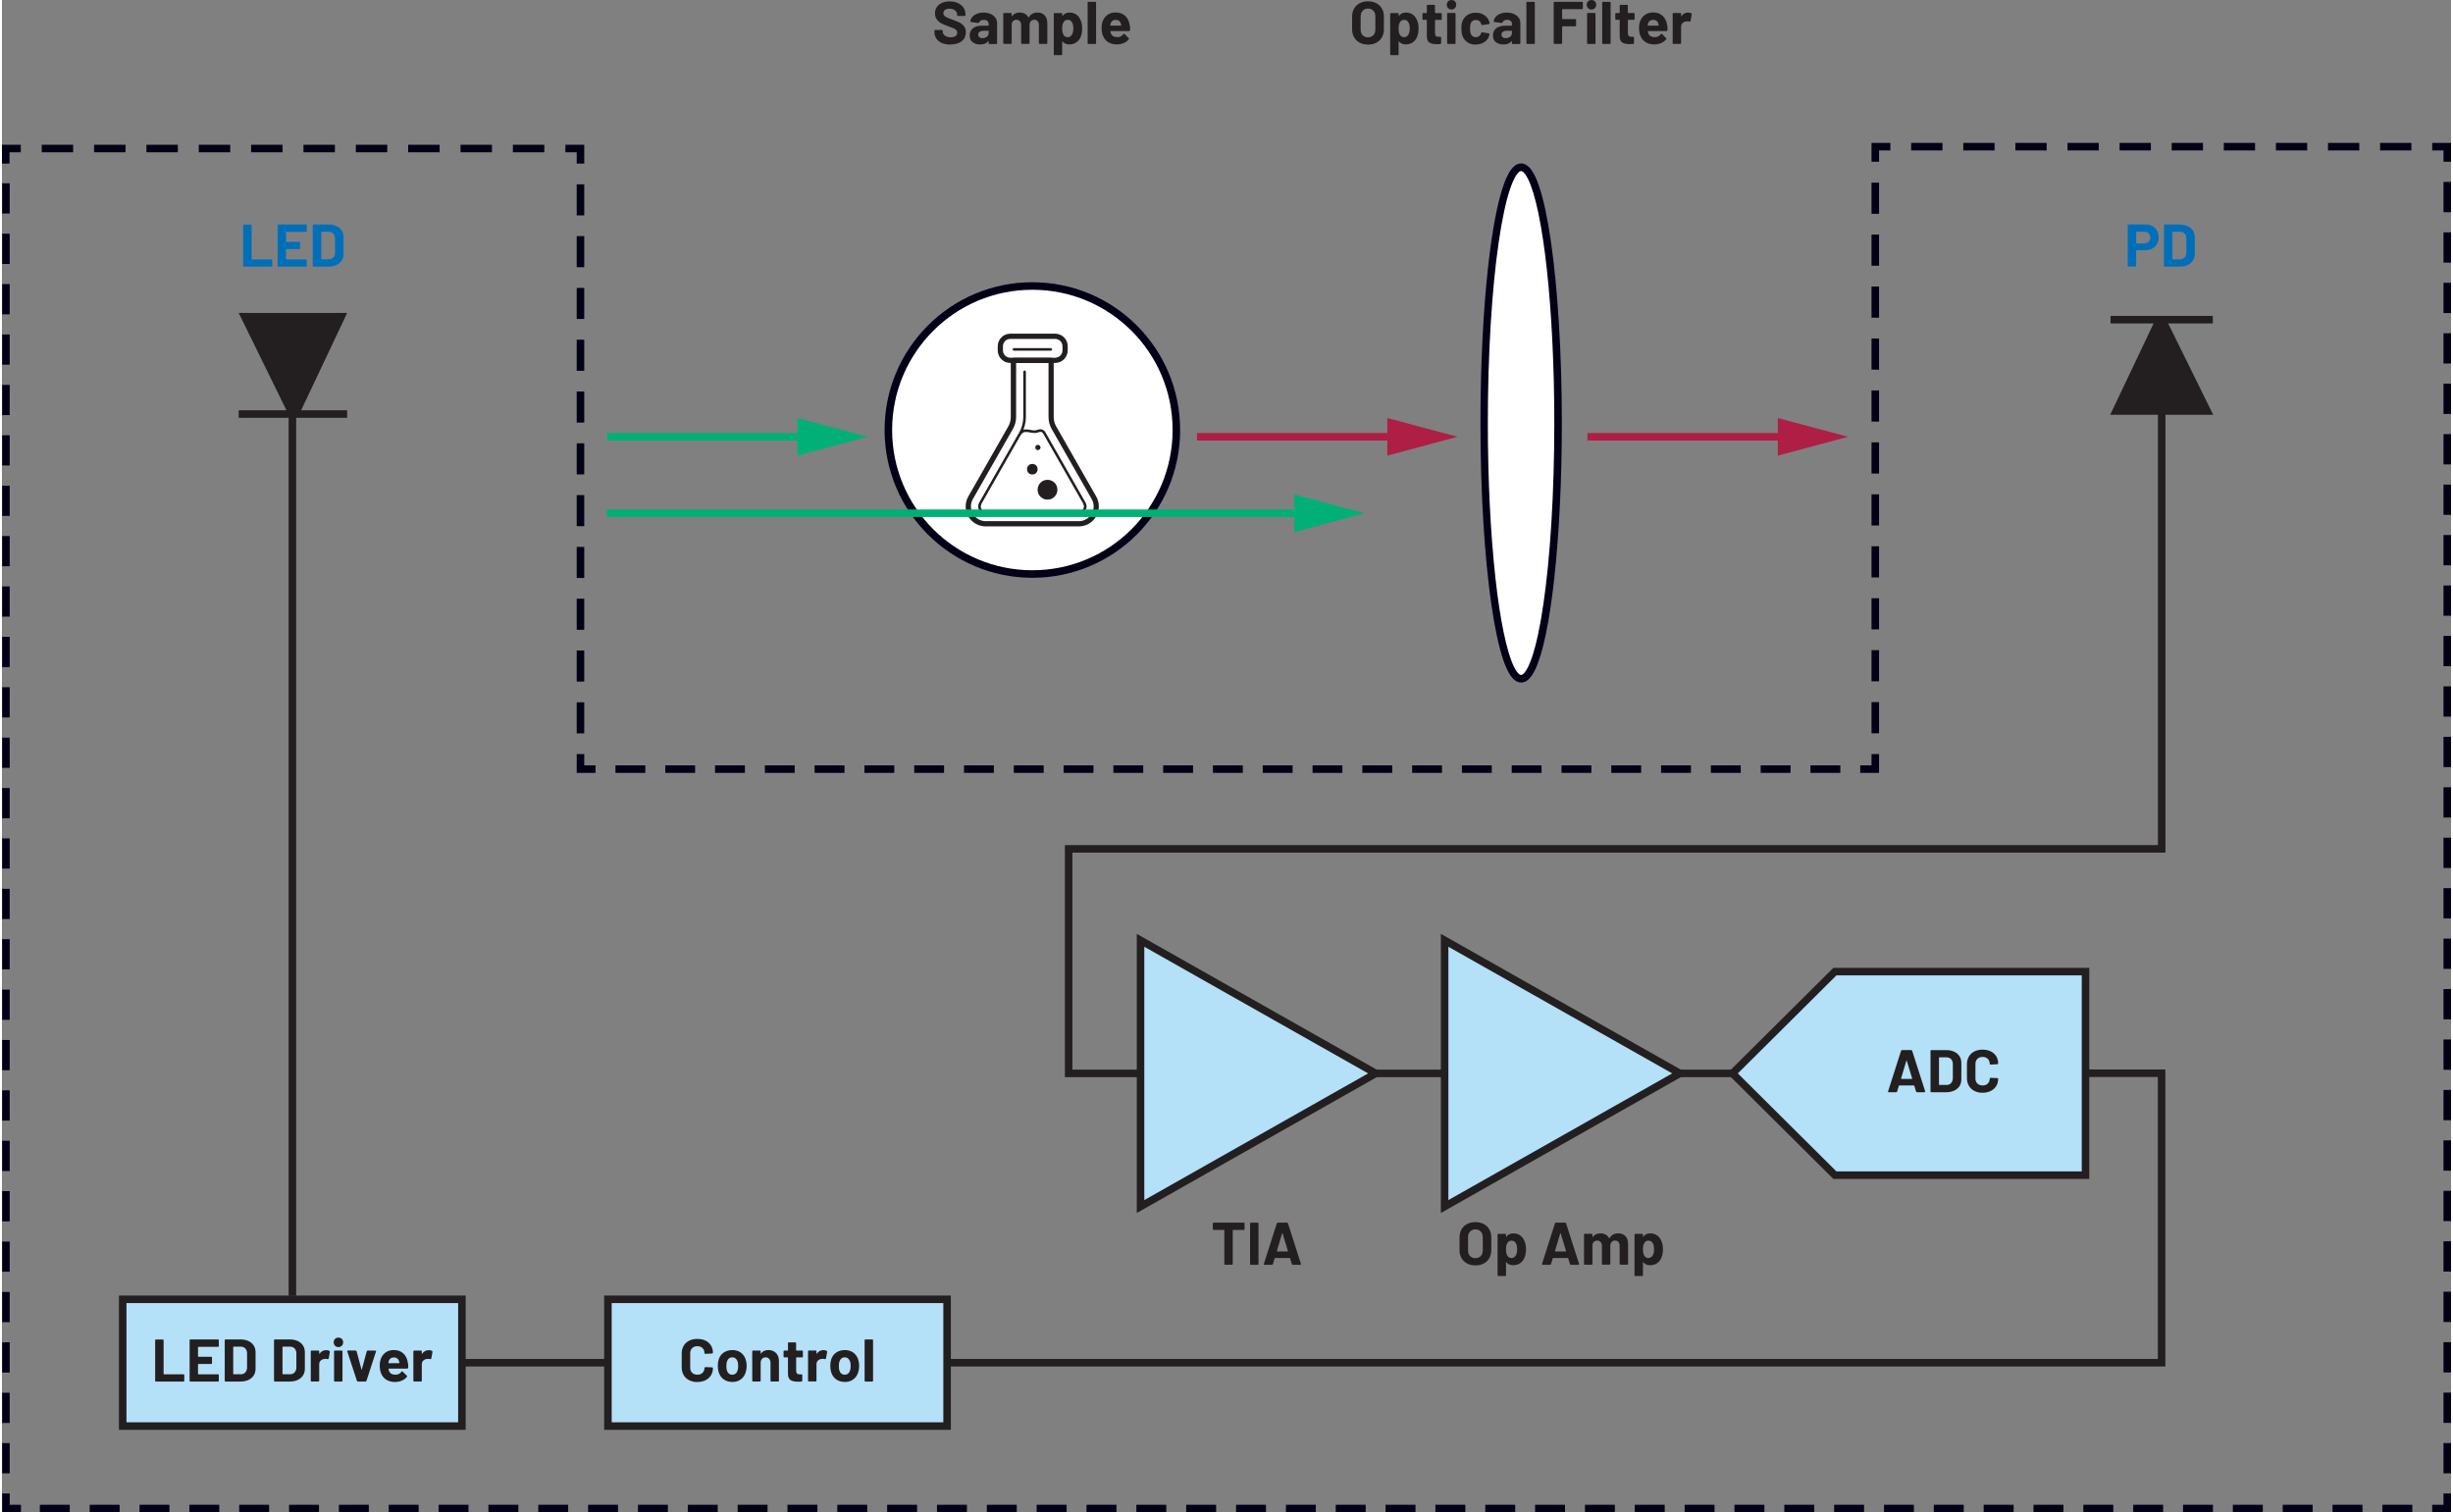   <svg xmlns="http://www.w3.org/2000/svg" width="6.78in" height="4.18in" viewBox="0 0 487.91 301.29">
   <rect x="0" y="0" width="487.91" height="301.29" fill="#808080" stroke="none"/>
   <path d="m63.6,51.61v-5.38l.06-.06h1.44c.38,0,.69.12.92.37.23.25.34.58.34,1v2.76c0,.42-.13.75-.35,1-.23.25-.53.37-.89.37h-1.45l-.06-.06Zm-1.55,1.51h3c.6,0,1.13-.11,1.58-.32.45-.21.8-.51,1.05-.89.25-.38.37-.83.37-1.33v-3.31c0-.5-.12-.95-.37-1.33-.25-.38-.6-.68-1.05-.89-.45-.21-.98-.32-1.58-.32h-3l-.1.04-.04.1v8.11l.04.1.1.04Zm-1.32-7.09v-1.16l-.04-.1-.1-.04h-5.54l-.1.04-.04.1v8.11l.04.1.1.04h5.54l.1-.04.04-.1v-1.16l-.04-.1-.1-.04h-3.94l-.06-.06v-1.94l.06-.06h2.58l.1-.04.04-.1v-1.16l-.04-.1-.1-.04h-2.58l-.06-.06v-1.86l.06-.06h3.94l.1-.04.04-.1Zm-12.55,7.09h5.53l.1-.04.04-.1v-1.16l-.04-.1-.1-.04h-3.92l-.06-.06v-6.74l-.04-.1-.1-.04h-1.4l-.1.04-.04.1v8.11l.04.1.1.04Z" fill="#006fb9">
   </path>
   <path d="m432.41,51.61v-5.38l.06-.06h1.44c.38,0,.69.12.92.37.23.25.34.58.34,1v2.76c0,.42-.13.75-.35,1-.23.25-.53.37-.89.37h-1.45l-.06-.06Zm-1.55,1.51h3c.6,0,1.13-.11,1.58-.32.45-.21.8-.51,1.05-.89.25-.38.37-.83.37-1.33v-3.31c0-.5-.12-.95-.37-1.33-.25-.38-.6-.68-1.05-.89-.45-.21-.98-.32-1.58-.32h-3l-.1.04-.04.1v8.11l.04.1.1.04Zm-4.09-4.62h-1.52l-.06-.06v-2.21l.06-.06h1.52c.37,0,.66.11.89.32.22.22.34.5.34.85s-.11.62-.34.83c-.22.21-.52.32-.89.32Zm.25-3.79h-3.38l-.1.04-.04.1v8.12l.04.1.1.04h1.4l.1-.04.04-.1v-3.06l.06-.06h1.7c.54,0,1.01-.11,1.42-.32.41-.21.73-.51.96-.89.23-.38.34-.83.34-1.33s-.11-.97-.33-1.36c-.22-.4-.53-.7-.93-.92-.4-.22-.86-.32-1.39-.32Z" fill="#006fb9">
   </path>
   <polygon points=".04 297.54 .04 301.29 3.79 301.29 3.79 299.79 1.54 299.79 1.54 297.54 .04 297.54 .04 297.54" fill="#020017">
   </polygon>
   <path d="m474.24,301.29h5.96v-1.5h-5.96v1.5Zm-9.93,0h5.96v-1.5h-5.96v1.5Zm-9.93,0h5.96v-1.5h-5.96v1.5Zm-9.93,0h5.96v-1.5h-5.96v1.5Zm-9.93,0h5.96v-1.5h-5.96v1.5Zm-9.93,0h5.96v-1.5h-5.96v1.5Zm-9.93,0h5.96v-1.5h-5.96v1.5Zm-9.93,0h5.96v-1.5h-5.96v1.5Zm-9.93,0h5.96v-1.5h-5.96v1.5Zm-9.93,0h5.96v-1.5h-5.96v1.5Zm-9.93,0h5.96v-1.5h-5.96v1.5Zm-9.93,0h5.96v-1.5h-5.96v1.5Zm-9.93,0h5.96v-1.5h-5.96v1.5Zm-9.93,0h5.96v-1.5h-5.96v1.5Zm-9.93,0h5.96v-1.5h-5.96v1.5Zm-9.93,0h5.96v-1.5h-5.96v1.5Zm-9.93,0h5.96v-1.5h-5.96v1.5Zm-9.93,0h5.96v-1.5h-5.96v1.5Zm-9.93,0h5.96v-1.5h-5.96v1.5Zm-9.93,0h5.96v-1.5h-5.96v1.5Zm-9.93,0h5.96v-1.5h-5.96v1.5Zm-9.93,0h5.96v-1.5h-5.96v1.5Zm-9.93,0h5.96v-1.5h-5.96v1.5Zm-9.93,0h5.96v-1.5h-5.96v1.5Zm-9.93,0h5.96v-1.5h-5.96v1.5Zm-9.93,0h5.96v-1.5h-5.96v1.5Zm-9.93,0h5.96v-1.5h-5.96v1.5Zm-9.93,0h5.96v-1.5h-5.96v1.5Zm-9.93,0h5.96v-1.5h-5.96v1.5Zm-9.93,0h5.96v-1.5h-5.96v1.5Zm-9.93,0h5.96v-1.5h-5.96v1.5Zm-9.93,0h5.96v-1.5h-5.96v1.5Zm-9.93,0h5.96v-1.5h-5.96v1.5Zm-9.93,0h5.96v-1.5h-5.96v1.5Zm-9.93,0h5.96v-1.5h-5.96v1.5Zm-9.93,0h5.96v-1.5h-5.96v1.5Zm-9.93,0h5.96v-1.5h-5.96v1.5Zm-9.93,0h5.96v-1.5h-5.96v1.5Zm-9.93,0h5.96v-1.5h-5.96v1.5Zm-9.93,0h5.96v-1.5h-5.96v1.5Zm-9.93,0h5.96v-1.5h-5.96v1.5Zm-9.93,0h5.96v-1.5h-5.96v1.5Zm-9.93,0h5.96v-1.5h-5.96v1.5Zm-9.93,0h5.96v-1.5h-5.96v1.5Zm-9.93,0h5.96v-1.5h-5.96v1.5Zm-9.93,0h5.96v-1.5h-5.96v1.5Zm-9.93,0h5.96v-1.5h-5.96v1.5Zm-9.93,0h5.96v-1.5h-5.96v1.5Z" fill="#020017">
   </path>
   <polygon points="484.16 301.29 487.91 301.29 487.91 297.54 486.41 297.54 486.41 299.79 484.16 299.79 484.16 301.29" fill="#020017">
   </polygon>
   <path d="m487.91,42.27v-6.03h-1.5v6.03h1.5Zm0,10.05v-6.03h-1.5v6.03h1.5Zm0,10.05v-6.03h-1.5v6.03h1.5Zm0,10.05v-6.03h-1.5v6.03h1.5Zm0,10.05v-6.03h-1.5v6.03h1.5Zm0,10.05v-6.03h-1.5v6.03h1.5Zm0,10.05v-6.03h-1.5v6.03h1.5Zm0,10.05v-6.03h-1.5v6.03h1.5Zm0,10.05v-6.03h-1.5v6.03h1.5Zm0,10.05v-6.03h-1.5v6.03h1.5Zm0,10.05v-6.03h-1.5v6.03h1.5Zm0,10.05v-6.03h-1.5v6.03h1.5Zm0,10.05v-6.03h-1.5v6.03h1.5Zm0,10.05v-6.03h-1.5v6.03h1.5Zm0,10.05v-6.03h-1.5v6.03h1.5Zm0,10.05v-6.03h-1.5v6.03h1.5Zm0,10.05v-6.03h-1.5v6.03h1.5Zm0,10.05v-6.03h-1.5v6.03h1.5Zm0,10.05v-6.03h-1.5v6.03h1.5Zm0,10.05v-6.03h-1.5v6.03h1.5Zm0,10.05v-6.03h-1.5v6.03h1.5Zm0,10.05v-6.03h-1.5v6.03h1.5Zm0,10.05v-6.03h-1.5v6.03h1.5Zm0,10.05v-6.03h-1.5v6.03h1.5Zm0,10.05v-6.03h-1.5v6.03h1.5Zm0,10.05v-6.03h-1.5v6.03h1.5Z" fill="#020017">
   </path>
   <polygon points="487.91 32.22 487.91 28.47 484.16 28.47 484.16 29.97 486.41 29.97 486.41 32.22 487.91 32.22" fill="#020017">
   </polygon>
   <path d="m386.59,28.47h-6.23v1.5h6.23v-1.5Zm10.38,0h-6.23v1.5h6.23v-1.5Zm10.38,0h-6.23v1.5h6.23v-1.5Zm10.38,0h-6.23v1.5h6.23v-1.5Zm10.38,0h-6.23v1.5h6.23v-1.5Zm10.38,0h-6.23v1.5h6.23v-1.5Zm10.38,0h-6.23v1.5h6.23v-1.5Zm10.38,0h-6.23v1.5h6.23v-1.5Zm10.38,0h-6.23v1.5h6.23v-1.5Zm10.38,0h-6.23v1.5h6.23v-1.5Z" fill="#020017">
   </path>
   <polygon points="376.21 28.47 372.46 28.47 372.46 32.22 373.96 32.22 373.96 29.97 376.21 29.97 376.21 28.47" fill="#020017">
   </polygon>
   <path d="m372.46,139.88v6.21h1.5v-6.21h-1.5Zm0-10.35v6.21h1.5v-6.21h-1.5Zm0-10.35v6.21h1.5v-6.21h-1.5Zm0-10.35v6.21h1.5v-6.21h-1.5Zm0-10.35v6.21h1.5v-6.21h-1.5Zm0-10.35v6.21h1.5v-6.21h-1.5Zm0-10.35v6.21h1.5v-6.21h-1.5Zm0-10.35v6.21h1.5v-6.21h-1.5Zm0-10.35v6.21h1.5v-6.21h-1.5Zm0-10.35v6.21h1.5v-6.21h-1.5Zm0-10.35v6.21h1.5v-6.21h-1.5Z" fill="#020017">
   </path>
   <polygon points="372.46 150.23 372.46 152.48 370.21 152.48 370.21 153.98 373.96 153.98 373.96 150.23 372.46 150.23" fill="#020017">
   </polygon>
   <path d="m128.17,152.48h-5.95v1.5h5.95v-1.5Zm9.92,0h-5.95v1.5h5.95v-1.5Zm9.92,0h-5.95v1.5h5.95v-1.5Zm9.92,0h-5.95v1.5h5.95v-1.5Zm9.92,0h-5.95v1.5h5.95v-1.5Zm9.92,0h-5.95v1.5h5.95v-1.5Zm9.92,0h-5.95v1.5h5.95v-1.5Zm9.92,0h-5.95v1.5h5.95v-1.5Zm9.92,0h-5.95v1.5h5.95v-1.5Zm9.92,0h-5.95v1.5h5.95v-1.5Zm9.92,0h-5.95v1.5h5.95v-1.5Zm9.92,0h-5.95v1.5h5.95v-1.5Zm9.92,0h-5.95v1.5h5.95v-1.5Zm9.92,0h-5.95v1.5h5.95v-1.5Zm9.92,0h-5.95v1.5h5.95v-1.5Zm9.92,0h-5.95v1.5h5.95v-1.5Zm9.92,0h-5.95v1.5h5.95v-1.5Zm9.92,0h-5.95v1.5h5.95v-1.5Zm9.92,0h-5.95v1.5h5.95v-1.5Zm9.92,0h-5.95v1.5h5.95v-1.5Zm9.92,0h-5.95v1.5h5.95v-1.5Zm9.92,0h-5.95v1.5h5.95v-1.5Zm9.92,0h-5.95v1.5h5.95v-1.5Zm9.92,0h-5.95v1.5h5.95v-1.5Zm9.92,0h-5.95v1.5h5.95v-1.5Z" fill="#020017">
   </path>
   <polygon points="118.25 152.48 116 152.48 116 150.23 114.5 150.23 114.5 153.98 118.25 153.98 118.25 152.48" fill="#020017">
   </polygon>
   <path d="m116,42.91v-6.19h-1.5v6.19h1.5Zm0,10.32v-6.19h-1.5v6.19h1.5Zm0,10.32v-6.19h-1.5v6.19h1.5Zm0,10.32v-6.19h-1.5v6.19h1.5Zm0,10.32v-6.19h-1.5v6.19h1.5Zm0,10.32v-6.19h-1.5v6.19h1.5Zm0,10.32v-6.19h-1.5v6.19h1.5Zm0,10.32v-6.19h-1.5v6.19h1.5Zm0,10.32v-6.19h-1.5v6.19h1.5Zm0,10.32v-6.19h-1.5v6.19h1.5Zm0,10.32v-6.19h-1.5v6.19h1.5Z" fill="#020017">
   </path>
   <polygon points="116 32.59 116 28.84 112.25 28.84 112.25 30.34 114.5 30.34 114.5 32.59 116 32.59" fill="#020017">
   </polygon>
   <path d="m14.18,28.84h-6.26v1.5h6.26v-1.5Zm10.43,0h-6.26v1.5h6.26v-1.5Zm10.43,0h-6.26v1.5h6.26v-1.5Zm10.43,0h-6.26v1.5h6.26v-1.5Zm10.43,0h-6.26v1.5h6.26v-1.5Zm10.43,0h-6.26v1.5h6.26v-1.5Zm10.43,0h-6.26v1.5h6.26v-1.5Zm10.43,0h-6.26v1.5h6.26v-1.5Zm10.43,0h-6.26v1.5h6.26v-1.5Zm10.43,0h-6.26v1.5h6.26v-1.5Z" fill="#020017">
   </path>
   <polygon points="3.75 28.84 0 28.84 0 32.59 1.5 32.59 1.5 30.34 3.75 30.34 3.75 28.84" fill="#020017">
   </polygon>
   <path d="m.04,287.51v6.02s1.5,0,1.5,0v-6.02s-1.5,0-1.5,0Zm0-10.04v6.02s1.5,0,1.5,0v-6.02s-1.5,0-1.5,0Zm0-10.04v6.02s1.5,0,1.5,0v-6.02s-1.5,0-1.5,0Zm0-10.04v6.02s1.5,0,1.5,0v-6.02s-1.5,0-1.5,0Zm0-10.04v6.02s1.5,0,1.5,0v-6.02s-1.5,0-1.5,0Zm0-10.04v6.02s1.5,0,1.5,0v-6.02s-1.5,0-1.5,0Zm0-10.04v6.02s1.5,0,1.5,0v-6.02s-1.5,0-1.5,0Zm0-10.04v6.02s1.5,0,1.5,0v-6.02s-1.5,0-1.5,0Zm0-10.04v6.02s1.5,0,1.5,0v-6.02s-1.5,0-1.5,0Zm0-10.04v6.02s1.5,0,1.5,0v-6.02s-1.5,0-1.5,0Zm0-10.04v6.02s1.5,0,1.5,0v-6.02s-1.5,0-1.5,0Zm0-10.04v6.02s1.5,0,1.5,0v-6.02s-1.5,0-1.5,0Zm0-10.04v6.02s1.5,0,1.5,0v-6.02s-1.5,0-1.5,0Zm0-10.04v6.02s1.5,0,1.5,0v-6.02s-1.5,0-1.5,0Zm0-10.04v6.02s1.5,0,1.5,0v-6.02s-1.5,0-1.5,0Zm0-10.04v6.02s1.5,0,1.5,0v-6.02s-1.5,0-1.5,0Zm0-10.04v6.02s1.5,0,1.5,0v-6.02s-1.5,0-1.5,0Zm0-10.04v6.02s1.5,0,1.5,0v-6.02s-1.5,0-1.5,0Zm0-10.04v6.02s1.5,0,1.5,0v-6.02s-1.5,0-1.5,0Zm0-10.04v6.02s1.5,0,1.5,0v-6.02s-1.5,0-1.5,0Zm0-10.04v6.02s1.5,0,1.5,0v-6.02s-1.5,0-1.5,0Zm0-10.04v6.02s1.5,0,1.5,0v-6.02s-1.5,0-1.5,0Zm0-10.04v6.02s1.5,0,1.5,0v-6.02s-1.5,0-1.5,0Zm0-10.04v6.02s1.5,0,1.5,0v-6.02s-1.5,0-1.5,0Zm0-10.04v6.02s1.5,0,1.5,0v-6.02s-1.5,0-1.5,0Zm0-10.04v6.02s1.5,0,1.5,0v-6.02s-1.5,0-1.5,0Z" fill="#020017">
   </path>
   <path d="m335.9,2.51c-.55,0-.99.24-1.32.72h-.04s-.02-.04-.02-.04v-.46l-.04-.1-.1-.04h-1.4l-.1.04-.04.1v5.88l.04.1.1.04h1.4l.1-.04.04-.1v-3.28c0-.31.1-.56.3-.75.2-.19.44-.29.73-.32l.26-.02.42.06.17-.08.25-1.37-.07-.18c-.17-.11-.4-.17-.68-.17Zm-6.96,1.44c.26,0,.49.07.67.2.18.13.31.32.38.56,0,0,.02.1.06.34l-.05.06h-2.08l-.06-.06.08-.38c.16-.47.49-.71,1-.71Zm2.8,1.09c-.1-.78-.4-1.4-.88-1.86-.48-.46-1.13-.7-1.93-.7-.63,0-1.18.17-1.64.5-.46.34-.78.79-.97,1.36-.12.34-.18.72-.18,1.16,0,.65.08,1.17.25,1.57.21.56.55,1,1.03,1.31.48.31,1.06.47,1.75.47.5,0,.95-.09,1.37-.27.42-.18.76-.43,1.02-.76l.05-.1-.06-.11-.86-.85-.08-.05-.11.07c-.3.41-.7.62-1.21.62-.64,0-1.06-.22-1.27-.67l-.13-.48.05-.06h3.71l.16-.14c.02-.38,0-.72-.05-1.02Zm-6.48-1.24v-1.07l-.04-.1-.1-.04h-1.15l-.06-.06v-1.43l-.04-.1-.1-.04h-1.34l-.1.04-.04.1v1.43l-.06.06h-.68l-.1.04-.04.1v1.07l.04.1.1.04h.68l.06.06v3.22c0,.61.18,1.02.5,1.24.33.22.82.33,1.49.33.14,0,.38,0,.72-.02l.14-.16v-1.14l-.04-.1-.1-.04h-.4c-.24,0-.41-.06-.52-.19-.11-.13-.16-.32-.16-.59v-2.54l.06-.06h1.15l.1-.04.04-.1Zm-6.32,4.96h1.4l.1-.04.04-.1V.5l-.04-.1-.1-.04h-1.4l-.1.04-.04.1v8.11l.04.1.1.04Zm-3.01,0h1.4l.1-.04.04-.1V2.72l-.04-.1-.1-.04h-1.4l-.1.04-.04.1v5.89l.04.1.1.04Zm.72-6.86c.27,0,.5-.09.68-.27.18-.18.27-.41.27-.68s-.09-.51-.26-.68c-.18-.18-.4-.26-.68-.26s-.51.09-.68.26c-.18.18-.26.4-.26.68s.09.5.27.68c.18.18.41.27.68.27Zm-1.7-.23V.5l-.04-.1-.1-.04h-5.53l-.1.04-.04.1v8.11l.04.1.1.04h1.4l.1-.04.04-.1v-3.31l.06-.06h2.58l.1-.04.04-.1v-1.16l-.04-.1-.1-.04h-2.58l-.06-.06v-1.86l.06-.06h3.92l.1-.04.04-.1Zm-11.11,7.09h1.4l.1-.04.04-.1V.5l-.04-.1-.1-.04h-1.4l-.1.04-.04.1v8.11l.04.1.1.04Zm-4.26-1.16c-.26,0-.46-.06-.61-.19-.15-.12-.23-.29-.23-.51,0-.25.1-.44.31-.58.2-.14.49-.2.85-.2h.86l.06.06v.43c0,.29-.12.52-.36.71-.24.18-.53.28-.88.28Zm.24-5.1c-.48,0-.91.08-1.3.23-.39.15-.7.36-.94.64-.24.27-.37.58-.4.91l.13.11,1.45.19.16-.12.32-.37c.16-.09.37-.13.62-.13.32,0,.56.07.72.22.16.15.24.35.24.62v.26l-.06.06h-1.22c-.8,0-1.42.17-1.85.51-.43.34-.65.82-.65,1.43s.19,1.04.58,1.34c.38.3.89.46,1.51.46.74,0,1.28-.22,1.62-.66l.05-.02.02.05v.4l.04.1.1.04h1.4l.1-.04.04-.1v-4.07c0-.38-.11-.73-.34-1.04-.23-.31-.55-.56-.95-.74-.41-.18-.87-.27-1.39-.27Zm-6.19,6.36c.63,0,1.19-.15,1.67-.46.48-.3.81-.72.98-1.26l.07-.36-.12-.13-1.38-.22-.17.12v.04s-.02.07-.02.07c-.07.23-.2.41-.39.55-.19.13-.41.2-.65.2s-.47-.07-.65-.2c-.18-.14-.31-.32-.38-.56-.08-.24-.12-.57-.12-.98s.04-.74.13-.98c.07-.22.2-.4.37-.53.18-.13.39-.19.65-.19s.49.07.68.2c.19.14.32.31.37.52l.04.19.14.12h.02l1.38-.2.12-.13v-.02c0-.1-.03-.24-.1-.43-.16-.49-.48-.89-.97-1.21-.48-.32-1.05-.48-1.69-.48s-1.2.16-1.67.47c-.47.31-.8.74-1,1.28-.14.39-.2.86-.2,1.39s.07,1.02.2,1.42c.2.56.53,1,1,1.32.47.32,1.02.48,1.66.48Zm-5.58-.1h1.4l.1-.04.04-.1V2.72l-.04-.1-.1-.04h-1.4l-.1.04-.04.1v5.89l.04.1.1.04Zm.72-6.86c.27,0,.5-.09.68-.27.18-.18.27-.41.27-.68s-.09-.51-.26-.68c-.18-.18-.4-.26-.68-.26s-.51.09-.68.26c-.18.18-.26.4-.26.68s.09.5.27.68c.18.18.41.27.68.27Zm-1.93,1.91v-1.07l-.04-.1-.1-.04h-1.15l-.06-.06v-1.43l-.04-.1-.1-.04h-1.34l-.1.04-.04.1v1.43l-.06.06h-.68l-.1.04-.04.1v1.07l.04.1.1.04h.68l.06.06v3.22c0,.61.18,1.02.5,1.24.33.22.82.33,1.49.33.14,0,.38,0,.72-.02l.14-.16v-1.14l-.04-.1-.1-.04h-.4c-.24,0-.41-.06-.52-.19-.11-.13-.16-.32-.16-.59v-2.54l.06-.06h1.15l.1-.04.04-.1Zm-6.68,3.13c-.2.31-.48.47-.84.47s-.63-.16-.82-.48c-.18-.3-.26-.71-.26-1.25s.08-.92.25-1.21c.18-.34.46-.52.83-.52.41,0,.7.17.89.52.17.3.25.7.25,1.2,0,.54-.1.96-.3,1.27Zm1.84-2.69c-.18-.55-.47-.98-.87-1.29-.4-.31-.88-.46-1.43-.46-.59,0-1.06.22-1.39.66l-.05.02-.02-.04v-.4l-.04-.1-.1-.04h-1.4l-.1.04-.04.1v8.11l.04.1.1.04h1.4l.1-.04.04-.1v-2.57l.02-.05.05.02c.32.4.77.6,1.34.6s1.07-.15,1.47-.45c.4-.3.69-.71.87-1.22.15-.45.23-.95.23-1.5s-.07-1.03-.22-1.44Zm-9.86,3.19c-.44,0-.79-.14-1.06-.42-.27-.28-.4-.65-.4-1.12v-2.64c0-.46.13-.84.4-1.12.27-.28.62-.43,1.06-.43s.81.14,1.07.43c.27.28.4.66.4,1.12v2.64c0,.46-.14.84-.41,1.12-.27.28-.63.42-1.07.42Zm0,1.45c.63,0,1.19-.13,1.66-.38.48-.25.85-.61,1.11-1.07.26-.46.4-1,.4-1.6v-2.57c0-.59-.13-1.12-.4-1.57-.26-.46-.63-.81-1.11-1.06-.48-.25-1.03-.38-1.66-.38s-1.17.13-1.65.38c-.48.25-.85.61-1.11,1.06-.26.46-.4.98-.4,1.57v2.57c0,.6.13,1.13.4,1.59.26.46.63.82,1.11,1.07.48.26,1.03.38,1.65.38Z" fill="#231f20">
   </path>
   <ellipse cx="302.65" cy="84.27" rx="7.37" ry="50.96" fill="#fff">
   </ellipse>
   <path d="m310.01,84.27h-.75c0,14.04-.82,26.76-2.15,35.93-.66,4.58-1.45,8.28-2.31,10.79-.43,1.25-.87,2.2-1.29,2.78-.2.29-.4.49-.55.59l-.32.13-.32-.13c-.29-.19-.71-.72-1.11-1.56-1.44-2.94-2.78-9.37-3.7-17.87-.93-8.51-1.49-19.13-1.49-30.65,0-14.04.82-26.76,2.15-35.93.66-4.58,1.45-8.28,2.31-10.79.43-1.25.87-2.2,1.29-2.78.2-.29.4-.49.55-.59l.32-.13.32.13c.29.19.71.72,1.11,1.56,1.44,2.94,2.78,9.37,3.7,17.87.93,8.51,1.49,19.13,1.49,30.65h1.5c0-14.1-.83-26.87-2.17-36.14-.67-4.64-1.47-8.4-2.37-11.06-.46-1.33-.93-2.38-1.48-3.16-.27-.39-.57-.71-.91-.95-.34-.24-.75-.4-1.18-.4-.43,0-.84.16-1.18.4-.64.46-1.13,1.18-1.59,2.13-1.6,3.32-2.9,9.77-3.84,18.36-.94,8.58-1.49,19.25-1.49,30.82,0,14.1.83,26.87,2.17,36.14.67,4.64,1.47,8.4,2.37,11.06.46,1.33.93,2.38,1.48,3.16.27.39.57.71.91.95.34.24.75.4,1.18.4.43,0,.84-.16,1.18-.4.64-.46,1.13-1.18,1.59-2.13,1.6-3.32,2.9-9.77,3.84-18.36.94-8.58,1.49-19.25,1.49-30.82h-.75Z" fill="#020017">
   </path>
   <polyline points="315.86 87.77 356.35 87.77 356.35 86.27 315.86 86.27" fill="#af1e44">
   </polyline>
   <polygon points="353.79 90.77 367.78 87.02 353.79 83.28 353.79 90.77" fill="#af1e44">
   </polygon>
   <polyline points="238.07 87.77 278.55 87.77 278.55 86.27 238.07 86.27" fill="#af1e44">
   </polyline>
   <polygon points="276 90.77 289.98 87.02 276 83.28 276 90.77" fill="#af1e44">
   </polygon>
   <polyline points="120.55 87.77 161.04 87.77 161.04 86.27 120.55 86.27" fill="#00b076">
   </polyline>
   <polygon points="158.48 90.77 172.47 87.02 158.48 83.28 158.48 90.77" fill="#00b076">
   </polygon>
   <path d="m221.87,3.95c.26,0,.49.07.67.2s.31.32.38.56c0,0,.02.1.06.34l-.05.06h-2.08l-.06-.06.08-.38c.16-.47.49-.71,1-.71Zm2.8,1.09c-.1-.78-.4-1.4-.88-1.86-.48-.46-1.13-.7-1.93-.7-.63,0-1.18.17-1.64.5-.46.34-.78.79-.97,1.36-.12.34-.18.72-.18,1.16,0,.65.08,1.17.25,1.57.21.56.55,1,1.03,1.31.48.31,1.06.47,1.75.47.5,0,.95-.09,1.37-.27.42-.18.76-.43,1.02-.76l.05-.1-.06-.11-.86-.85-.08-.05-.11.07c-.3.41-.7.62-1.21.62-.64,0-1.06-.22-1.27-.67l-.13-.48.05-.06h3.71l.16-.14c.02-.38,0-.72-.05-1.02Zm-8.24,3.72h1.4l.1-.04.04-.1V.5l-.04-.1-.1-.04h-1.4l-.1.04-.04.1v8.11l.04.1.1.04Zm-3.29-1.82c-.2.31-.48.47-.84.47s-.63-.16-.82-.48c-.18-.3-.26-.71-.26-1.25s.08-.92.25-1.21c.18-.34.46-.52.83-.52.41,0,.7.17.89.52.17.3.25.7.25,1.2,0,.54-.1.96-.3,1.27Zm1.84-2.69c-.18-.55-.47-.98-.87-1.29-.4-.31-.88-.46-1.43-.46-.59,0-1.06.22-1.39.66l-.05.02-.02-.04v-.4l-.04-.1-.1-.04h-1.4l-.1.04-.04.1v8.11l.04.1.1.04h1.4l.1-.04.04-.1v-2.57l.02-.05.05.02c.32.4.77.6,1.34.6s1.07-.15,1.47-.45c.4-.3.69-.71.87-1.22.15-.45.23-.95.23-1.5s-.07-1.03-.22-1.44Zm-8.69-1.75c-.38,0-.71.08-1.01.24-.3.16-.54.4-.71.73h-.08c-.16-.31-.39-.55-.69-.72s-.65-.25-1.05-.25c-.69,0-1.2.24-1.52.73l-.05.02-.02-.05v-.47l-.04-.1-.1-.04h-1.4l-.1.04-.04.1v5.88l.04.1.1.04h1.4l.1-.04.04-.1v-3.8c.03-.27.13-.48.31-.64.17-.15.39-.23.64-.23.28,0,.51.1.68.29.18.2.26.45.26.77v3.6l.04.1.1.04h1.39l.1-.04.04-.1v-3.61c0-.32.09-.58.26-.77.18-.19.4-.29.68-.29s.5.1.67.29.25.45.25.78v3.6l.04.1.1.04h1.4l.1-.04.04-.1v-3.97c0-.68-.18-1.21-.53-1.58-.35-.38-.84-.56-1.46-.56Zm-10.96,5.1c-.26,0-.46-.06-.61-.19-.15-.12-.23-.29-.23-.51,0-.25.1-.44.31-.58.2-.14.49-.2.85-.2h.86l.06.06v.43c0,.29-.12.52-.36.71-.24.18-.53.28-.88.28Zm.24-5.1c-.48,0-.91.08-1.3.23-.39.15-.7.36-.94.64-.24.27-.37.58-.4.91l.13.11,1.45.19.16-.12.32-.37c.16-.09.37-.13.62-.13.32,0,.56.07.72.22.16.15.24.35.24.62v.26l-.06.06h-1.22c-.8,0-1.42.17-1.85.51-.43.34-.65.82-.65,1.43s.19,1.04.58,1.34c.38.3.89.46,1.51.46.74,0,1.28-.22,1.62-.66l.05-.02.02.05v.4l.04.1.1.04h1.4l.1-.04.04-.1v-4.07c0-.38-.11-.73-.34-1.04-.23-.31-.55-.56-.95-.74-.41-.18-.87-.27-1.39-.27Zm-6.61,6.36c.94,0,1.69-.22,2.24-.65.55-.44.83-1.03.83-1.78,0-.5-.13-.91-.39-1.23-.26-.32-.55-.55-.88-.71-.32-.16-.77-.34-1.34-.55-.51-.18-.89-.33-1.13-.44-.24-.11-.43-.23-.55-.37-.12-.14-.19-.3-.19-.5,0-.28.11-.5.32-.66.21-.16.51-.24.88-.24.48,0,.86.12,1.13.35.28.24.41.52.41.86v.1l.04.1.1.04h1.38l.1-.04.04-.1v-.18c0-.51-.13-.96-.4-1.35-.27-.39-.64-.69-1.12-.91-.48-.22-1.02-.32-1.63-.32-.58,0-1.08.1-1.52.29-.44.19-.78.47-1.03.83-.25.36-.37.78-.37,1.26s.13.9.38,1.23c.25.33.56.59.94.79.37.19.83.38,1.36.56.48.18.83.31,1.05.41.22.1.39.22.52.35.13.13.19.29.19.49,0,.26-.1.49-.31.67-.21.18-.52.27-.95.27-.5,0-.9-.11-1.2-.33-.3-.22-.44-.49-.44-.81v-.18l-.04-.1-.1-.04h-1.37l-.1.04-.04.1v.26c0,.5.13.95.39,1.33.26.38.63.67,1.11.88.48.2,1.04.31,1.68.31Z" fill="#231f20">
   </path>
   <circle cx="205.28" cy="85.67" r="28.69" fill="#fff">
   </circle>
   <path d="m233.97,85.67h-.75c0,7.72-3.13,14.7-8.18,19.76-5.06,5.06-12.04,8.18-19.76,8.18-7.72,0-14.7-3.13-19.76-8.18-5.06-5.06-8.18-12.04-8.18-19.76,0-7.72,3.13-14.7,8.18-19.76,5.06-5.06,12.04-8.18,19.76-8.18,7.72,0,14.7,3.13,19.76,8.18,5.06,5.06,8.18,12.04,8.18,19.76h1.5c0-16.26-13.18-29.44-29.44-29.44-16.26,0-29.44,13.18-29.44,29.44,0,16.26,13.18,29.44,29.44,29.44,16.26,0,29.44-13.18,29.44-29.44h-.75Z" fill="#020017">
   </path>
   <path d="m209.82,71.79v.52h-8.94c-1.38,0-2.5-1.12-2.5-2.5v-.83c0-1.38,1.12-2.5,2.5-2.5h8.94c1.38,0,2.5,1.12,2.5,2.5v.83c0,1.38-1.12,2.5-2.5,2.5v-1.04c.81,0,1.46-.66,1.46-1.46v-.83c0-.81-.66-1.46-1.46-1.46h-8.94c-.81,0-1.46.66-1.46,1.46v.83c0,.81.66,1.46,1.46,1.46h8.94v.52Z" fill="#231f20">
   </path>
   <polyline points="201.54 69.35 209.01 69.35 209.27 69.61 209.01 69.87 201.54 69.87 201.28 69.61 201.54 69.35" fill="#231f20">
   </polyline>
   <path d="m201.52,71.79h.52v11.28h0s0,0,0,0c0,.84-.22,1.66-.64,2.39h0s-7.97,13.96-7.97,13.96c-.26.46-.39.96-.39,1.46,0,1.02.53,2.02,1.48,2.56.44.25.95.39,1.46.39h0,18.57,0c1.63,0,2.94-1.32,2.94-2.94h0s.52,0,.52,0h-.52c0-.51-.13-1.01-.39-1.46h0s-7.97-13.96-7.97-13.96h0c-.42-.73-.63-1.56-.63-2.39h0s0,0,0,0v-10.76h-6.99v-.52h.52-.52v-.52h7.5l.37.15.15.37v11.28h0c0,.66.17,1.31.5,1.88h0s7.97,13.96,7.97,13.96h0c.34.6.52,1.28.52,1.97h0s-.49,0-.49,0h.49,0s-.49,0-.49,0h.49c0,2.2-1.78,3.98-3.98,3.98h-18.57c-.69,0-1.37-.18-1.97-.52-1.29-.73-2.01-2.08-2.01-3.46,0-.67.17-1.35.52-1.97l7.97-13.96h0c.33-.57.5-1.22.5-1.88h0v-11.28l.15-.37.37-.15v.52Z" fill="#231f20">
   </path>
   <path d="m203.99,73.99v9.07h0c0,1.18-.31,2.34-.89,3.36h0s-7.97,13.96-7.97,13.96h0s-.13.49-.13.49c0,.35.18.68.5.87l.49.13h18.57c.55,0,.99-.45,1-1l-.13-.49h0s-7.97-13.96-7.97-13.96h0c-.21-.34-.37-.38-.58-.39l-.49.11c-.17.06-.32.13-.52.13-.75,0-1.38-.22-1.86-.21-.44.01-.74.11-1.11.73l-.35.1-.1-.35c.41-.74,1-1.01,1.56-.99.61,0,1.22.22,1.86.21l.35-.11c.18-.06.41-.13.66-.13.36,0,.77.18,1.03.66h0s7.97,13.96,7.97,13.96h0c.13.23.2.49.2.75,0,.84-.68,1.52-1.52,1.52h-18.57c-.26,0-.52-.07-.75-.2-.49-.28-.77-.79-.76-1.32,0-.25.06-.51.2-.75h0s7.97-13.96,7.97-13.96h0c.54-.95.82-2.02.82-3.1h0s0-9.07,0-9.07l.26-.26.26.26Z" fill="#231f20">
   </path>
   <path d="m210.27,97.56c0,1.09-.88,1.98-1.97,1.98-1.09,0-1.98-.88-1.98-1.97,0-1.09.88-1.98,1.97-1.98h0c1.09,0,1.98.88,1.98,1.97h0Z" fill="#231f20">
   </path>
   <circle cx="205.27" cy="93.48" r="1.05" fill="#231f20">
   </circle>
   <circle cx="206.38" cy="89.15" r=".52" fill="#231f20">
   </circle>
   <polyline points="120.52 103 260.01 103 260.01 101.5 120.52 101.5" fill="#00b076">
   </polyline>
   <polygon points="257.46 106 271.44 102.25 257.46 98.5 257.46 106" fill="#00b076">
   </polygon>
   <polyline points="68.76 81.74 47.16 81.74 47.16 83.24 68.76 83.24" fill="#231f20">
   </polyline>
   <polygon points="67.59 63.09 58.6 82.11 57.69 82.11 48.36 63.09 67.59 63.09" fill="#231f20">
   </polygon>
   <polygon points="67.59 63.09 66.91 62.77 58.12 81.36 57.69 81.36 57.69 82.11 58.37 81.78 49.56 63.84 67.59 63.84 67.59 63.09 66.91 62.77 67.59 63.09 67.59 62.34 47.16 62.34 57.23 82.86 58.6 82.86 59.07 82.86 68.77 62.34 67.59 62.34 67.59 63.09" fill="#231f20">
   </polygon>
   <polyline points="420.08 64.44 440.45 64.44 440.45 62.94 420.08 62.94" fill="#231f20">
   </polyline>
   <polygon points="421.2 81.89 429.68 64.04 430.52 64.04 439.33 81.89 421.2 81.89" fill="#231f20">
   </polygon>
   <polygon points="421.2 81.89 421.88 82.21 430.15 64.79 430.52 64.79 430.52 64.04 429.85 64.37 438.12 81.14 421.2 81.14 421.2 81.89 421.88 82.21 421.2 81.89 421.2 82.64 440.53 82.64 430.99 63.29 429.68 63.29 429.2 63.29 420.01 82.64 421.2 82.64 421.2 81.89" fill="#231f20">
   </polygon>
   <polyline points="57.11 77.76 57.11 258.17 58.61 258.17 58.61 77.76" fill="#231f20">
   </polyline>
   <polygon points="91.88 272.24 431 272.24 431 213.07 415.23 213.07 415.23 214.57 429.5 214.57 429.5 270.74 91.88 270.74 91.88 272.24 91.88 272.24" fill="#231f20">
   </polygon>
   <rect x="24.05" y="258.86" width="67.58" height="25.25" fill="#b4e0f8">
   </rect>
   <polygon points="24.05 284.11 24.05 284.86 92.38 284.86 92.38 258.11 23.3 258.11 23.3 284.86 24.05 284.86 24.05 284.11 24.8 284.11 24.8 259.61 90.88 259.61 90.88 283.36 24.05 283.36 24.05 284.11 24.8 284.11 24.05 284.11" fill="#231f20">
   </polygon>
   <path d="m85.02,268.99c-.55,0-.99.24-1.32.72h-.04s-.02-.04-.02-.04v-.46l-.04-.1-.1-.04h-1.4l-.1.04-.04.1v5.88l.04.1.1.04h1.4l.1-.04.04-.1v-3.28c0-.31.1-.56.3-.75.2-.19.44-.29.73-.32l.26-.02.42.06.17-.08.25-1.37-.07-.18c-.17-.11-.4-.17-.68-.17Zm-6.96,1.44c.26,0,.49.07.67.2.18.13.31.32.38.56,0,0,.02.1.06.34l-.05.06h-2.08l-.06-.06.08-.38c.16-.47.49-.71,1-.71Zm2.8,1.09c-.1-.78-.4-1.4-.88-1.86-.48-.46-1.13-.7-1.93-.7-.63,0-1.18.17-1.64.5-.46.34-.78.79-.97,1.36-.12.34-.18.72-.18,1.16,0,.65.08,1.17.25,1.57.21.56.55,1,1.03,1.31.48.31,1.06.47,1.75.47.5,0,.95-.09,1.37-.27.42-.18.76-.43,1.02-.76l.05-.1-.06-.11-.86-.85-.08-.05-.11.07c-.3.41-.7.62-1.21.62-.64,0-1.06-.22-1.27-.67l-.13-.48.05-.06h3.71l.16-.14c.02-.38,0-.72-.05-1.02Zm-9.98,3.72h1.57l.16-.12,1.91-5.87v-.13s-.12-.04-.12-.04l-1.55-.02-.17.12-.98,3.64-.04.04-.04-.04-.98-3.64-.17-.12h-1.55l-.13.11v.06s1.93,5.89,1.93,5.89l.16.12Zm-4.58,0h1.4l.1-.04.04-.1v-5.89l-.04-.1-.1-.04h-1.4l-.1.04-.04.1v5.89l.04.1.1.04Zm.72-6.86c.27,0,.5-.09.68-.27s.27-.41.27-.68-.09-.51-.26-.68c-.18-.18-.4-.26-.68-.26s-.51.09-.68.26c-.18.18-.26.4-.26.68s.09.5.27.68c.18.18.41.27.68.27Zm-2.44.61c-.55,0-.99.24-1.32.72h-.04s-.02-.04-.02-.04v-.46l-.04-.1-.1-.04h-1.4l-.1.04-.04.1v5.88l.04.1.1.04h1.4l.1-.04.04-.1v-3.28c0-.31.1-.56.3-.75.2-.19.44-.29.73-.32l.26-.02.42.06.17-.08.25-1.37-.07-.18c-.17-.11-.4-.17-.68-.17Zm-8.69,4.74v-5.38l.06-.06h1.44c.38,0,.69.12.92.37.23.25.34.58.34,1v2.76c0,.42-.13.75-.35,1-.23.25-.53.37-.89.37h-1.45l-.06-.06Zm-1.55,1.51h3c.6,0,1.13-.11,1.58-.32.45-.21.8-.51,1.05-.89.25-.38.37-.83.37-1.33v-3.31c0-.5-.12-.95-.37-1.33-.25-.38-.6-.68-1.05-.89-.45-.21-.98-.32-1.58-.32h-3l-.1.04-.04.1v8.11l.04.1.1.04Zm-8.27-1.51v-5.38l.06-.06h1.44c.38,0,.69.12.92.37.23.25.34.58.34,1v2.76c0,.42-.13.75-.35,1-.23.25-.53.37-.89.37h-1.45l-.06-.06Zm-1.55,1.51h3c.6,0,1.13-.11,1.58-.32.45-.21.8-.51,1.05-.89.25-.38.37-.83.37-1.33v-3.31c0-.5-.12-.95-.37-1.33-.25-.38-.6-.68-1.05-.89-.45-.21-.98-.32-1.58-.32h-3l-.1.04-.04.1v8.11l.04.1.1.04Zm-1.32-7.09v-1.16l-.04-.1-.1-.04h-5.54l-.1.04-.04.1v8.11l.04.1.1.04h5.54l.1-.04.04-.1v-1.16l-.04-.1-.1-.04h-3.94l-.06-.06v-1.94l.06-.06h2.58l.1-.04.04-.1v-1.16l-.04-.1-.1-.04h-2.58l-.06-.06v-1.86l.06-.06h3.94l.1-.04.04-.1Zm-12.55,7.09h5.53l.1-.04.04-.1v-1.16l-.04-.1-.1-.04h-3.92l-.06-.06v-6.74l-.04-.1-.1-.04h-1.4l-.1.04-.04.1v8.11l.04.1.1.04Z" fill="#231f20">
   </path>
   <polyline points="344.67 213.1 334.27 213.1 334.27 214.6 344.67 214.6" fill="#231f20">
   </polyline>
   <polyline points="272.78 214.6 287.41 214.6 287.41 213.1 272.78 213.1" fill="#231f20">
   </polyline>
   <polygon points="334.27 213.85 287.41 187.33 287.41 240.37 334.27 213.85" fill="#b4e0f8">
   </polygon>
   <polygon points="334.27 213.85 334.64 213.2 286.66 186.05 286.66 241.66 335.79 213.85 334.64 213.2 334.27 213.85 333.9 213.2 288.16 239.09 288.16 188.62 333.9 214.5 334.27 213.85 333.9 213.2 334.27 213.85" fill="#231f20">
   </polygon>
   <path d="m415.04,193.62v40.84h-49.28l-20.73-20.73,19.92-19.92s49.72.19,50.09-.19Z" fill="#b4e0f8">
   </path>
   <polygon points="344.76 213.85 345.29 214.38 365.47 194.32 414.34 194.32 414.34 233.38 365.47 233.38 345.29 213.32 344.76 213.85 345.29 214.38 344.76 213.85 344.23 214.38 364.86 234.88 415.84 234.88 415.84 192.82 364.86 192.82 343.69 213.85 344.23 214.38 344.76 213.85" fill="#231f20">
   </polygon>
   <path d="m394.58,217.7c.62,0,1.16-.12,1.63-.35.47-.23.83-.56,1.09-.98.26-.42.39-.91.39-1.46l-.04-.08-.1-.04-1.4-.06-.14.13c0,.42-.13.75-.39,1.01-.26.26-.6.38-1.03.38s-.78-.13-1.04-.38c-.26-.26-.39-.59-.39-1.01v-2.89c0-.42.13-.76.39-1.02.26-.26.61-.38,1.04-.38s.77.13,1.03.38c.26.26.39.6.39,1.02l.12.13h.02l1.4-.08.14-.13c0-.55-.13-1.04-.39-1.46-.26-.42-.62-.74-1.09-.97-.47-.23-1.01-.34-1.63-.34s-1.17.12-1.64.36c-.47.24-.84.58-1.09,1.02-.26.44-.38.95-.38,1.52v2.77c0,.58.13,1.08.38,1.52.26.44.62.78,1.09,1.03.47.24,1.02.37,1.64.37Zm-8.68-1.61v-5.38l.06-.06h1.44c.38,0,.69.12.92.37.23.25.34.58.34,1v2.76c0,.42-.13.75-.35,1-.23.25-.53.37-.89.37h-1.45l-.06-.06Zm-1.55,1.51h3c.6,0,1.13-.11,1.58-.32.45-.21.8-.51,1.05-.89.25-.38.37-.83.37-1.33v-3.31c0-.5-.12-.95-.37-1.33-.25-.38-.6-.68-1.05-.89-.45-.21-.98-.32-1.58-.32h-3l-.1.04-.04.1v8.11l.04.1.1.04Zm-6.01-2.72l1.06-3.56.04-.04.04.04,1.08,3.56-.05.07h-2.11l-.05-.07Zm3.16,2.72h1.52l.13-.11v-.06s-2.6-8.11-2.6-8.11l-.16-.12h-1.88l-.16.12-2.59,8.11v.13s.12.04.12.04h1.52l.16-.12.35-1.18.06-.05h2.95l.06.05.36,1.18.16.12Z" fill="#231f20">
   </path>
   <polygon points="226.83 213.1 213.26 213.1 213.26 169.87 431.02 169.87 431.02 76.93 429.52 76.93 429.52 168.37 211.76 168.37 211.76 214.6 226.83 214.6 226.83 213.1 226.83 213.1" fill="#231f20">
   </polygon>
   <polygon points="273.69 213.85 226.83 187.33 226.83 240.37 273.69 213.85" fill="#b4e0f8">
   </polygon>
   <polygon points="273.69 213.85 274.06 213.2 226.08 186.05 226.08 241.66 275.21 213.85 274.06 213.2 273.69 213.85 273.32 213.2 227.58 239.09 227.58 188.62 273.32 214.5 273.69 213.85 273.32 213.2 273.69 213.85" fill="#231f20">
   </polygon>
   <path d="m253.98,249.26l1.06-3.56.04-.04.04.04,1.08,3.56-.05.07h-2.11l-.05-.07Zm3.16,2.72h1.52l.13-.11v-.06s-2.6-8.11-2.6-8.11l-.16-.12h-1.88l-.16.12-2.59,8.11v.13s.12.04.12.04h1.52l.16-.12.35-1.18.06-.05h2.95l.06.05.36,1.18.16.12Zm-8.35,0h1.4l.1-.04.04-.1v-8.11l-.04-.1-.1-.04h-1.4l-.1.04-.04.1v8.11l.04.1.1.04Zm-1.37-8.4h-6.05l-.1.04-.04.1v1.18l.04.1.1.04h2.09l.06.06v6.73l.04.1.1.04h1.4l.1-.04.04-.1v-6.73l.06-.06h2.15l.1-.04.04-.1v-1.18l-.04-.1-.1-.04Z" fill="#231f20">
   </path>
   <path d="m328.84,250.16c-.2.31-.48.47-.84.47s-.63-.16-.82-.48c-.18-.3-.26-.71-.26-1.25s.08-.92.25-1.21c.18-.34.46-.52.83-.52.41,0,.7.17.89.52.17.3.25.7.25,1.2,0,.54-.1.96-.3,1.27Zm1.84-2.69c-.18-.55-.47-.98-.87-1.29-.4-.31-.88-.46-1.43-.46-.59,0-1.06.22-1.39.66l-.05.02-.02-.04v-.4l-.04-.1-.1-.04h-1.4l-.1.04-.04.1v8.11l.04.1.1.04h1.4l.1-.04.04-.1v-2.57l.02-.05.05.02c.32.4.77.6,1.34.6s1.07-.15,1.47-.45c.4-.3.69-.71.87-1.22.15-.45.23-.95.23-1.5s-.07-1.03-.22-1.44Zm-8.69-1.75c-.38,0-.71.08-1.01.24-.3.16-.54.4-.71.73h-.08c-.16-.31-.39-.55-.69-.72s-.65-.25-1.05-.25c-.69,0-1.2.24-1.52.73l-.05.02-.02-.05v-.47l-.04-.1-.1-.04h-1.4l-.1.04-.04.1v5.88l.04.1.1.04h1.4l.1-.04.04-.1v-3.8c.03-.27.13-.48.31-.64.17-.15.39-.23.64-.23.28,0,.51.1.68.29.18.2.26.45.26.77v3.6l.04.1.1.04h1.39l.1-.04.04-.1v-3.61c0-.32.09-.58.26-.77.18-.19.4-.29.68-.29s.5.1.67.29c.17.19.25.45.25.78v3.6l.04.1.1.04h1.4l.1-.04.04-.1v-3.97c0-.68-.18-1.21-.53-1.58-.35-.38-.84-.56-1.46-.56Zm-12.6,3.54l1.06-3.56.04-.04.04.04,1.08,3.56-.05.07h-2.11l-.05-.07Zm3.16,2.72h1.52l.13-.11v-.06s-2.6-8.11-2.6-8.11l-.16-.12h-1.88l-.16.12-2.59,8.11v.13s.12.04.12.04h1.52l.16-.12.35-1.18.06-.05h2.95l.06.05.36,1.18.16.12Zm-10.99-1.82c-.2.31-.48.47-.84.47s-.63-.16-.82-.48c-.18-.3-.26-.71-.26-1.25s.08-.92.25-1.21c.18-.34.46-.52.83-.52.41,0,.7.17.89.52.17.3.25.7.25,1.2,0,.54-.1.96-.3,1.27Zm1.84-2.69c-.18-.55-.47-.98-.87-1.29-.4-.31-.88-.46-1.43-.46-.59,0-1.06.22-1.39.66l-.05.02-.02-.04v-.4l-.04-.1-.1-.04h-1.4l-.1.04-.04.1v8.11l.04.1.1.04h1.4l.1-.04.04-.1v-2.57l.02-.05.05.02c.32.4.77.6,1.34.6s1.07-.15,1.47-.45c.4-.3.69-.71.87-1.22.15-.45.23-.95.23-1.5s-.07-1.03-.22-1.44Zm-9.86,3.19c-.44,0-.79-.14-1.06-.42-.27-.28-.4-.65-.4-1.12v-2.64c0-.46.13-.84.4-1.12.27-.28.62-.43,1.06-.43s.81.14,1.07.43c.27.28.4.66.4,1.12v2.64c0,.46-.14.84-.41,1.12-.27.28-.63.42-1.07.42Zm0,1.45c.63,0,1.19-.13,1.66-.38.48-.25.85-.61,1.11-1.07.26-.46.4-1,.4-1.6v-2.57c0-.59-.13-1.12-.4-1.57-.26-.46-.63-.81-1.11-1.06-.48-.25-1.03-.38-1.66-.38s-1.17.13-1.65.38c-.48.25-.85.61-1.11,1.06s-.4.98-.4,1.57v2.57c0,.6.13,1.13.4,1.59.26.46.63.82,1.11,1.07.48.26,1.03.38,1.65.38Z" fill="#231f20">
   </path>
   <rect x="120.72" y="258.86" width="67.58" height="25.25" fill="#b4e0f8">
   </rect>
   <polygon points="120.72 284.11 120.72 284.86 189.04 284.86 189.04 258.11 119.97 258.11 119.97 284.86 120.72 284.86 120.72 284.11 121.47 284.11 121.47 259.61 187.54 259.61 187.54 283.36 120.72 283.36 120.72 284.11 121.47 284.11 120.72 284.11" fill="#231f20">
   </polygon>
   <path d="m172,275.24h1.4l.1-.04.04-.1v-8.11l-.04-.1-.1-.04h-1.4l-.1.04-.04.1v8.11l.04.1.1.04Zm-4.1-1.36c-.27,0-.5-.08-.69-.24-.19-.16-.32-.38-.4-.66-.06-.2-.08-.48-.08-.84s.03-.66.1-.85c.08-.27.21-.48.39-.64.18-.15.41-.23.68-.23s.49.08.67.23c.18.15.32.36.41.64.06.23.1.52.1.85,0,.3-.03.58-.1.84-.08.28-.21.5-.4.66-.18.16-.41.24-.67.24Zm0,1.45c.67,0,1.25-.18,1.72-.53.48-.36.8-.85.98-1.47.11-.38.17-.78.17-1.21s-.06-.86-.19-1.26c-.19-.59-.52-1.05-.98-1.39-.46-.33-1.02-.5-1.68-.5s-1.25.17-1.73.5-.81.8-1,1.39c-.11.38-.17.8-.17,1.27,0,.44.06.85.17,1.22.18.61.5,1.09.98,1.44.48.35,1.06.53,1.73.53Zm-4.25-6.35c-.55,0-.99.24-1.32.72h-.04s-.02-.04-.02-.04v-.46l-.04-.1-.1-.04h-1.4l-.1.04-.04.1v5.88l.04.1.1.04h1.4l.1-.04.04-.1v-3.28c0-.31.1-.56.3-.75.2-.19.44-.29.73-.32l.26-.02.42.06.17-.08.25-1.37-.07-.18c-.17-.11-.4-.17-.68-.17Zm-4.09,1.3v-1.07l-.04-.1-.1-.04h-1.15l-.06-.06v-1.43l-.04-.1-.1-.04h-1.34l-.1.04-.04.1v1.43l-.06.06h-.68l-.1.04-.04.1v1.07l.04.1.1.04h.68l.06.06v3.22c0,.61.18,1.02.5,1.24.33.22.82.33,1.49.33.14,0,.38,0,.72-.02l.14-.16v-1.14l-.04-.1-.1-.04h-.4c-.24,0-.41-.06-.52-.19-.11-.13-.16-.32-.16-.59v-2.54l.06-.06h1.15l.1-.04.04-.1Zm-6.89-1.31c-.65,0-1.14.23-1.46.7h-.04s-.02-.04-.02-.04v-.42l-.04-.1-.1-.04h-1.4l-.1.04-.04.1v5.88l.04.1.1.04h1.4l.1-.04.04-.1v-3.59c0-.32.09-.58.27-.78.18-.2.42-.3.71-.3s.53.1.71.3c.18.2.27.46.27.78v3.59l.04.1.1.04h1.4l.1-.04.04-.1v-3.94c0-.67-.2-1.2-.59-1.6-.39-.39-.91-.59-1.55-.59Zm-7.18,4.91c-.27,0-.5-.08-.69-.24-.19-.16-.32-.38-.4-.66-.06-.2-.08-.48-.08-.84s.03-.66.1-.85c.08-.27.21-.48.39-.64.18-.15.41-.23.68-.23s.49.08.67.23c.18.15.32.36.41.64.06.23.1.52.1.85,0,.3-.03.58-.1.84-.08.28-.21.5-.4.66-.18.16-.41.24-.67.24Zm0,1.45c.67,0,1.25-.18,1.72-.53.48-.36.8-.85.98-1.47.11-.38.17-.78.17-1.21s-.06-.86-.19-1.26c-.19-.59-.52-1.05-.98-1.39-.46-.33-1.02-.5-1.68-.5s-1.25.17-1.73.5-.81.8-1,1.39c-.11.38-.17.8-.17,1.27,0,.44.06.85.17,1.22.18.61.5,1.09.98,1.44.48.35,1.06.53,1.73.53Zm-6.96,0c.62,0,1.16-.12,1.63-.35.47-.23.83-.56,1.09-.98.26-.42.39-.91.39-1.46l-.04-.08-.1-.04-1.4-.06-.14.13c0,.42-.13.75-.39,1.01-.26.26-.6.38-1.03.38s-.78-.13-1.04-.38c-.26-.26-.39-.59-.39-1.01v-2.89c0-.42.13-.76.39-1.02.26-.26.61-.38,1.04-.38s.77.13,1.03.38c.26.26.39.6.39,1.02l.12.13h.02l1.4-.08.14-.13c0-.55-.13-1.04-.39-1.46-.26-.42-.62-.74-1.09-.97-.47-.23-1.01-.34-1.63-.34s-1.17.12-1.64.36c-.47.24-.84.58-1.09,1.02-.26.44-.38.95-.38,1.52v2.77c0,.58.13,1.08.38,1.52.26.44.62.78,1.09,1.03.47.24,1.02.37,1.64.37Z" fill="#231f20">
   </path>
  </svg>
